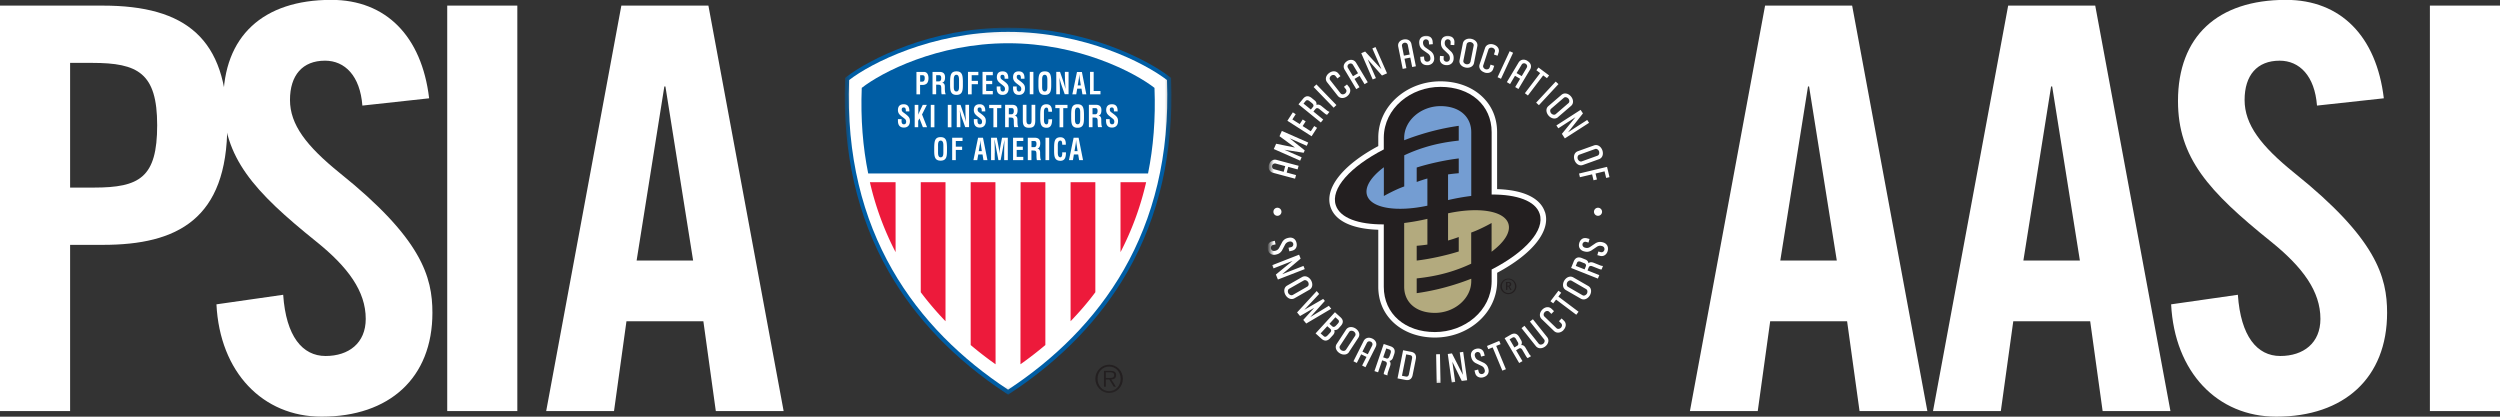 <svg xmlns="http://www.w3.org/2000/svg" width="366" height="61" fill="none"><rect width="100%" height="100%" fill="#333333" stroke="none"/><g clip-path="url(#a)"><mask id="b" width="49" height="54" x="123" y="4" maskUnits="userSpaceOnUse" style="mask-type:luminance"><path fill="#fff" d="M171.5 4.05h-47.842v53.741H171.5V4.051Z"/></mask><g mask="url(#b)"><path fill="#fff" d="M124.308 11.72c-.847 22.307 9.889 36.513 23.275 45.328 13.387-8.815 24.113-23.02 23.266-45.327-3.191-2.466-12.056-7.054-23.266-7.054-11.209 0-20.084 4.598-23.275 7.054Z"/><path fill="#005DA4" d="M123.943 11.232c3.221-2.485 12.293-7.181 23.641-7.181 11.347 0 20.419 4.696 23.63 7.18l.236.177v.293c.404 10.508-1.743 19.949-6.373 28.06-3.959 6.916-9.732 12.914-17.168 17.805l-.316.216-.325-.216c-7.437-4.901-13.219-10.889-17.168-17.806-4.63-8.11-6.777-17.551-6.383-28.058v-.294l.236-.176h-.01Z"/><path fill="#fff" d="M124.308 11.72c-.847 22.307 9.889 36.513 23.275 45.328 13.387-8.815 24.113-23.02 23.266-45.327-3.191-2.466-12.056-7.054-23.266-7.054-11.209 0-20.084 4.598-23.275 7.054Z"/><path fill="#005DA4" d="M168.072 25.408c.778-3.835 1.123-8.003.946-12.543-2.886-2.25-11.062-6.535-21.424-6.535-10.363 0-18.548 4.275-21.434 6.535-.177 4.54.167 8.698.945 12.533h40.977l-.01.01Z"/><path fill="#ED1A3B" d="M153.041 50.522V26.67h-3.625l-.02 26.66a55.218 55.218 0 0 0 3.635-2.808m7.328-7.739V26.67h-3.625v20.36c1.291-1.35 2.492-2.72 3.625-4.247Zm7.437-16.113h-3.753v10.243a43.172 43.172 0 0 0 3.753-10.243Zm-25.689 23.852V26.67h3.625l.02 26.66a52.693 52.693 0 0 1-3.635-2.808m-7.319-7.739V26.67h3.625v20.36a45.678 45.678 0 0 1-3.625-4.247Zm-7.446-16.113h3.762v10.243a43.184 43.184 0 0 1-3.762-10.243Z"/><path fill="#fff" d="M136.769 22.003c0 .881.059 1.517.935 1.517.877 0 .936-.636.936-1.517v-.47c-.029-.83-.079-1.457-.936-1.457-.857 0-.906.616-.935 1.458v.47Zm.561-.596c0-.255-.039-.822.384-.822.424 0 .394.577.394.841v.842c0 .313 0 .763-.394.763-.364 0-.384-.44-.384-.714v-.91Zm2.6 2.035v-1.488h.926v-.479h-.926v-.832h.985v-.479h-1.517v3.277h.532Zm3.142 0 .148-.832h.621l.137.832h.582l-.651-3.278h-.719l-.679 3.277h.571-.01Zm.384-2.24c.03-.157.04-.304.05-.45 0-.07.019-.148.019-.226 0 .069.02.147.02.225.02.157.03.303.059.45l.138.93h-.453l.158-.93h.009Zm2.178 1.212c0-.655-.01-1.31-.05-1.956h.02l.561 2.984h.326l.571-2.984a42.24 42.24 0 0 0-.049 1.956v1.027h.531v-3.277h-.847l-.285 1.526c-.04.215-.059.43-.079.754h-.01a6.413 6.413 0 0 0-.098-.754l-.286-1.526h-.847v3.277h.532v-1.027h.01Zm4.176 1.028v-.48h-.966v-1.008h.897v-.479h-.897v-.832h.966v-.479h-1.498v3.277h1.498Zm1.29-1.409c.148 0 .315 0 .453.039.187.068.178.342.187.538 0 .215 0 .626.059.832h.592v-.06c-.129-.087-.119-.9-.119-1.036 0-.313-.098-.548-.413-.597.354-.059.433-.44.433-.802 0-.607-.355-.783-.818-.783h-1.004v3.277h.532v-1.408h.098Zm-.089-1.39h.394c.207 0 .335.069.335.43 0 .334-.138.46-.315.47h-.414v-.9Zm2.591-.479h-.541v3.277h.541v-3.277Zm1.911 2.113c0 .206.02.754-.266.754-.364 0-.384-.44-.384-.714v-.91c0-.255-.039-.822.384-.822.266 0 .246.391.266.607h.522v-.245c-.039-.558-.305-.841-.778-.851-.857 0-.916.616-.936 1.457v.47c0 .88.059 1.517.936 1.517.601 0 .768-.46.798-1.057 0-.059 0-.127.01-.186h-.542l-.01-.02Zm1.566 1.165.138-.832h.631l.137.832h.572l-.65-3.278h-.729l-.68 3.277h.581Zm.384-2.24c.03-.157.04-.304.059-.45 0-.07 0-.148.02-.226 0 .069.02.147.02.225.02.157.029.303.059.45l.138.93h-.453l.157-.93Zm-24.33-4.863c0-.323.01-1.076-.837-1.076-.561 0-.837.303-.837.87 0 .177.049.353.138.5.217.322.571.508.847.753a.506.506 0 0 1 .217.43c0 .245-.109.382-.335.382-.266 0-.355-.235-.335-.558v-.196h-.532v.235c0 .587.227.998.877.998.522 0 .876-.323.876-.949 0-.284-.059-.48-.246-.685-.148-.166-.473-.41-.65-.538-.168-.117-.305-.215-.305-.47 0-.224.118-.303.295-.303.296 0 .315.284.305.578h.522v.029Zm1.291 2.289v-.94l.187-.351.503 1.291h.611l-.739-1.869.709-1.408h-.601l-.315.665c-.118.245-.256.528-.335.792v-1.457h-.532v3.277h.532-.02Zm2.374-3.278h-.532v3.278h.532v-3.277Zm2.492 0h-.532v3.278h.532v-3.277Zm2.049.636c0 .294.01.607.02.93.019.313.039.636.059.93-.128-.539-.246-.92-.384-1.302l-.414-1.193h-.552v3.277h.532v-.616c0-.264-.01-.597-.029-.92-.01-.333-.04-.665-.059-.94.128.52.236.92.384 1.302l.413 1.164h.562v-3.277h-.532v.646Zm2.906.353c0-.323.02-1.076-.828-1.076-.561 0-.847.303-.847.87 0 .177.05.353.138.5.227.322.572.508.847.753a.506.506 0 0 1 .217.43c0 .245-.098.382-.325.382-.266 0-.345-.235-.345-.558v-.196h-.532v.235c0 .587.227.998.877.998.522 0 .877-.323.877-.949 0-.284-.059-.48-.247-.685-.147-.166-.472-.41-.65-.538-.177-.117-.305-.215-.305-.47 0-.224.118-.303.295-.303.286 0 .316.284.306.578h.512l.01.029Zm.57-.509h.621v2.798h.542V15.83h.62v-.48h-1.783v.48Zm2.966 1.38c.157 0 .305 0 .453.039.187.058.177.332.187.538 0 .215 0 .616.059.831h.591v-.058c-.128-.098-.118-.9-.118-1.037 0-.314-.099-.548-.414-.597.355-.069.434-.44.434-.802 0-.607-.345-.783-.808-.783h-1.015v3.277h.532V17.21h.099Zm-.089-1.38h.394c.207 0 .335.069.335.43 0 .333-.138.46-.315.47h-.414v-.9Zm3.33 1.751c0 .313-.02.626-.365.626-.344 0-.384-.323-.384-.626v-2.24h-.532v2.29c0 .733.207 1.075.916 1.075.709 0 .906-.342.906-1.076v-2.29h-.541v2.241Zm2.462-.127c-.01.206.029.753-.266.753-.365 0-.384-.44-.384-.714v-.91c0-.254-.04-.831.384-.831.266 0 .236.391.266.606h.532c0-.078 0-.166-.01-.244-.039-.558-.305-.841-.778-.851-.857 0-.916.626-.936 1.457v.47c0 .88.059 1.516.936 1.516.601 0 .768-.46.798-1.056v-.186h-.532l-.01-.01Zm1.014-1.624h.621v2.798h.541V15.83h.621v-.48h-1.783v.48Zm2.325 1.36c0 .87.059 1.516.936 1.516s.936-.645.936-1.516v-.47c-.02-.831-.079-1.457-.936-1.457-.857 0-.916.626-.936 1.457v.47Zm.552-.607c0-.254-.04-.831.384-.831s.384.577.384.841v.842c0 .313 0 .763-.384.763-.364 0-.384-.44-.384-.715v-.91.01Zm2.679.627c.158 0 .306 0 .453.039.188.058.188.332.188.538 0 .215 0 .616.059.831h.591v-.058c-.128-.098-.119-.9-.119-1.037 0-.314-.098-.548-.413-.597.354-.069.433-.44.433-.802 0-.607-.354-.783-.817-.783h-1.015v3.277h.532V17.21h.108Zm-.098-1.38h.394c.207 0 .335.069.335.43 0 .333-.138.46-.315.47h-.424v-.9h.01Zm3.664.509c0-.323.02-1.076-.827-1.076-.572 0-.848.303-.848.87 0 .177.05.353.138.5.217.322.562.508.838.753a.505.505 0 0 1 .216.43c0 .245-.108.382-.335.382-.266 0-.344-.235-.344-.558v-.196h-.532v.235c0 .587.226.998.876.998.522 0 .877-.323.877-.949 0-.284-.059-.48-.246-.685-.148-.166-.473-.41-.65-.538-.168-.117-.306-.215-.306-.47 0-.224.119-.303.296-.303.295 0 .315.284.305.578h.512l.03.029Zm-28.92-5.332h.246c.305 0 .434.058.434.43 0 .401-.158.519-.385.519h-.285v-.95h-.01Zm0 2.808v-1.38h.364a.923.923 0 0 0 .601-.196c.197-.185.266-.498.266-.782 0-.46-.157-.93-.67-.93h-1.093v3.278h.532v.01Zm2.463-1.419c.147 0 .305 0 .453.04.187.058.177.341.187.537 0 .215-.01.626.059.832h.581v-.059c-.128-.098-.118-.9-.118-1.037 0-.313-.089-.548-.414-.597.365-.068.444-.44.444-.802 0-.607-.355-.783-.818-.783h-1.015v3.278h.532v-1.409h.109Zm-.099-1.39h.394c.197 0 .335.07.335.431 0 .333-.138.46-.315.48h-.424v-.91h.01Zm2.029 1.371c0 .87.059 1.516.936 1.516.876 0 .935-.636.935-1.516v-.47c-.019-.832-.079-1.458-.935-1.458-.857 0-.917.626-.936 1.458v.47Zm.542-.607c0-.254-.03-.822.384-.822.394 0 .384.577.384.842v.84c0 .314 0 .764-.384.764s-.384-.44-.384-.714v-.91Zm2.62 2.045v-1.487h.916v-.49h-.916v-.831h.975v-.48h-1.517v3.288h.542Zm3.093 0v-.49h-.975v-1.007h.886v-.48h-.886v-.831h.975v-.48h-1.507v3.288h1.507Zm2.265-2.29c0-.322.02-1.076-.837-1.076-.562 0-.837.303-.837.87 0 .177.049.353.138.5.216.332.571.509.837.763a.506.506 0 0 1 .217.43c0 .255-.109.382-.335.382-.266 0-.345-.235-.335-.548v-.186h-.542v.235c0 .587.227.998.867.998.522 0 .876-.323.876-.949 0-.284-.059-.48-.236-.685-.148-.166-.473-.41-.65-.538-.168-.127-.305-.215-.305-.47 0-.225.118-.303.295-.303.296 0 .315.284.315.577h.532Zm2.374 0c0-.322.01-1.076-.837-1.076-.562 0-.838.303-.838.87 0 .177.05.353.138.5.217.332.562.509.848.763a.508.508 0 0 1 .216.43c0 .255-.108.382-.335.382-.266 0-.344-.235-.335-.548v-.186h-.532v.235c0 .587.227.998.867.998.522 0 .877-.323.877-.949 0-.284-.059-.48-.246-.685-.148-.166-.473-.41-.65-.538-.168-.127-.306-.215-.306-.47 0-.225.109-.303.296-.303.295 0 .315.284.305.577h.532Zm1.301-.998h-.532v3.278h.532v-3.278Zm.738 1.85c0 .87.059 1.516.936 1.516s.936-.636.936-1.516v-.47c-.02-.832-.079-1.458-.936-1.458-.857 0-.916.626-.936 1.458v.47Zm.542-.607c0-.254-.029-.822.384-.822.394 0 .384.577.384.842v.84c0 .314 0 .764-.384.764s-.384-.44-.384-.714v-.91Zm3.339-.597c0 .294.01.607.03.92.02.313.039.626.049.93-.128-.53-.246-.92-.384-1.302l-.414-1.194h-.551v3.278h.532v-.617c0-.264-.01-.596-.03-.92a12.42 12.42 0 0 0-.059-.938c.128.518.246.91.384 1.3l.414 1.165h.561v-3.277h-.541v.645l.009.01Zm1.655 2.642.137-.832h.631l.138.832h.571l-.65-3.278h-.719l-.68 3.278h.572Zm.374-2.25c.029-.157.039-.304.059-.45 0-.079.01-.147.01-.216h.01c0 .069.019.147.019.215.02.157.03.304.05.45l.147.94h-.453l.158-.94Zm3.172 2.25v-.49h-.995v-2.798h-.532v3.288h1.527Z"/><path fill="#231F20" d="M162.379 57.537c1.113 0 2.009-.93 2.009-2.084 0-1.155-.896-2.064-2.009-2.064s-2.02.93-2.02 2.064c0 1.135.907 2.084 2.02 2.084Zm0-.274c-.985 0-1.695-.792-1.695-1.81s.719-1.79 1.695-1.79c.975 0 1.684.782 1.684 1.79s-.709 1.81-1.684 1.81Zm.315-1.712c.394 0 .709-.176.709-.636 0-.382-.207-.617-.798-.617h-.985v2.32h.276V55.55h.502l.65 1.066h.326l-.68-1.066Zm-.798-.225v-.822h.65c.276 0 .562.049.562.41 0 .47-.473.412-.779.412h-.433Z"/></g><path fill="#fff" d="m191.309 21.348-2.512-1.106 2.216 1.771-.157.352-2.817-.44 2.521 1.105-.216.49-3.862-1.703.345-.773 2.758.558-2.265-1.663.344-.773 3.862 1.702-.217.48Zm.709-1.399-3.546-2.27.798-1.233.423.274-.492.763 1.073.685.444-.675.433.274-.443.685 1.192.763.502-.763.414.264-.798 1.233Z"/><mask id="c" width="51" height="52" x="186" y="5" maskUnits="userSpaceOnUse" style="mask-type:luminance"><path fill="#fff" d="M236.098 5H186v51.618h50.098V5Z"/></mask><g mask="url(#c)"><path fill="#fff" d="M192.097 15.125c.207.166.266.362.118.538l-.305.372-1.074-.87.306-.373c.148-.176.345-.156.551 0l.404.323v.01Zm2.542 1.252a1.46 1.46 0 0 1-.424-.244l-.749-.607c-.246-.205-.522-.274-.738-.156a.656.656 0 0 0-.247-.656l-.443-.362c-.433-.352-.877-.381-1.28.118l-.66.802 3.27 2.66.354-.43-1.438-1.174.306-.371c.147-.176.344-.157.551 0l.778.636c.158.127.237.176.365.215l.364-.44-.009.01Zm2.589-2.289c-.443.342-1.034.381-1.388-.069l-1.547-1.966c-.355-.45-.167-1.018.276-1.35.443-.343 1.024-.382 1.379.068l.295.372-.443.342-.276-.352c-.187-.235-.492-.166-.65-.04-.167.128-.305.412-.128.646l1.507 1.918c.187.235.493.166.66.04.168-.128.306-.402.118-.637l-.275-.352.443-.342.295.372c.355.45.168 1.007-.266 1.35Zm5.093-3.032-2.088-2.358 1.201 2.739-.472.196-1.675-3.845.571-.245 2.384 2.593-1.33-3.043.463-.205 1.685 3.845-.739.322Zm-5.082-2.124c-.473.284-.68.783-.384 1.272l.926 1.546.778 1.301.473-.284-.729-1.213.739-.44.729 1.213.472-.284-.778-1.3-.926-1.547c-.295-.489-.837-.547-1.31-.264m.847 2.23-.729-1.212c-.157-.255-.029-.48.148-.587.177-.108.443-.108.591.146l.729 1.214-.739.44Zm-5.353 1.198-.405.386 2.931 3.024.404-.387-2.93-3.024Zm12.77-6.579c-.542.108-.906.509-.788 1.067l.355 1.76.295 1.478.542-.108-.276-1.379.847-.166.276 1.38.542-.109-.296-1.477-.354-1.76c-.109-.559-.601-.793-1.143-.686Zm.039 2.378-.275-1.39c-.06-.293.137-.46.334-.508.197-.04.454.049.513.332l.275 1.39-.847.166v.01Zm3.487 1.379c-.541.04-1.014-.234-1.063-.821l-.03-.392.552-.049.029.362a.43.43 0 0 0 .473.392c.256-.02.463-.206.433-.519-.019-.264-.088-.43-.315-.636l-.857-.606c-.325-.294-.433-.548-.463-.96-.049-.567.276-1.007.907-1.056.571-.049 1.004.245 1.053.822l.03.391-.552.05-.029-.353c-.02-.293-.256-.41-.463-.4-.236.019-.414.224-.394.518.02.264.089.43.315.636l.857.606c.325.294.433.558.463.959.049.567-.315 1.008-.946 1.066m2.709-.009c-.541-.03-.975-.372-.935-.96l.019-.39.552.029-.02.362c-.02.293.227.45.414.46.256.01.482-.137.502-.45.01-.264-.029-.44-.217-.666l-.758-.724c-.276-.332-.345-.606-.325-1.017.03-.568.414-.959 1.044-.93.571.03.956.382.926.96l-.02.39-.551-.029.019-.362c.02-.293-.197-.44-.403-.46-.237-.01-.444.167-.463.46-.02.264.029.44.216.666l.759.724c.276.332.345.606.325 1.017-.03.567-.453.959-1.084.92Zm5.605 1.066c-.532-.177-.897-.636-.719-1.184l.788-2.368c.177-.548.758-.704 1.28-.528.532.176.897.636.709 1.184l-.147.45-.532-.176.138-.421c.088-.284-.138-.499-.335-.558-.197-.068-.512-.029-.611.255l-.758 2.309c-.089.283.137.498.334.567.197.059.513.02.601-.254l.138-.421.532.176-.148.45c-.177.548-.748.704-1.28.528m-31.55 13.512c-.148.528.059 1.027.611 1.174l1.743.47 1.468.39.147-.527-1.369-.372.227-.832 1.369.372.148-.528-1.468-.392-1.743-.47c-.552-.146-.976.187-1.123.715m2.147 1.027-1.379-.372c-.286-.078-.355-.332-.305-.528a.417.417 0 0 1 .532-.303l1.379.372-.227.831Zm35.678-16.25c-.473-.284-1.015-.216-1.3.273l-.926 1.546-.778 1.302.472.283.719-1.213.749.44-.719 1.213.473.284.778-1.301.926-1.546c.295-.489.088-.988-.384-1.262m-1.586 1.77.729-1.212c.147-.255.413-.255.591-.147.177.108.305.333.157.587l-.729 1.223-.748-.44v-.01Zm3.89.343-2.236 2.945-.443-.332 2.236-2.945-.551-.421.305-.401 1.556 1.164-.315.401-.552-.41ZM215.255 9.08c-.06.293-.394.361-.591.322-.207-.04-.483-.235-.424-.528l.473-2.387c.059-.294.394-.362.601-.323.206.039.482.235.433.518l-.473 2.387-.019.01Zm.541.136.483-2.446c.108-.557-.335-.978-.887-1.086-.541-.107-1.122.118-1.231.675l-.482 2.446c-.109.558.334.979.886 1.086.542.108 1.123-.117 1.231-.675Zm11.968 7.484c-.227.196-.532.049-.67-.107-.138-.157-.236-.48-.01-.676l1.852-1.594c.227-.196.532-.05.67.107s.236.48.01.675l-1.852 1.595Zm.335.44L230 15.507c.433-.372.345-.979-.02-1.4-.364-.42-.955-.596-1.389-.215l-1.901 1.634c-.433.372-.345.978.02 1.4.364.42.955.596 1.389.224m.561 2.446 1.99-2.436-2.512 1.624-.285-.42 3.546-2.28.344.518-2.186 2.77 2.807-1.81.276.42-3.546 2.28-.434-.666Zm2.916 4.031c-.275.098-.512-.147-.591-.343-.069-.195-.049-.528.227-.636l2.305-.831c.276-.098.512.146.581.342.069.196.049.529-.227.636l-2.304.832h.009Zm.158.528 2.364-.851c.542-.196.67-.793.483-1.311-.188-.519-.68-.9-1.222-.704l-2.364.85c-.542.196-.67.793-.482 1.312.187.518.679.9 1.221.704Zm3.171.929-1.32.323.207.87-.502.118-.207-.87-1.783.42-.128-.538 4.098-.978.364 1.506-.493.118-.236-.969Zm-49.329 11.418c-.118-.529.089-1.028.67-1.165l.384-.088.118.529-.355.078c-.285.069-.364.333-.325.519.059.254.266.42.582.352.256-.059.423-.147.591-.392l.492-.929c.246-.362.493-.499.896-.587.562-.127 1.045.127 1.182.743.128.548-.108 1.018-.669 1.145l-.385.088-.118-.528.355-.078c.295-.069.374-.313.335-.51-.049-.224-.286-.38-.572-.312a.881.881 0 0 0-.591.391l-.492.93c-.246.362-.493.499-.896.587-.552.127-1.054-.167-1.192-.773m31.57 18.735c-.522.137-1.044-.059-1.192-.616l-.099-.382.532-.137.089.343c.079.283.354.352.542.303.246-.069.413-.284.335-.587-.069-.255-.158-.411-.414-.568l-.946-.45c-.364-.225-.522-.47-.62-.87-.148-.548.098-1.038.699-1.204.552-.147 1.034.069 1.182.626l.099.372-.532.137-.089-.342a.42.42 0 0 0-.522-.313c-.227.058-.374.293-.296.577.069.254.158.41.414.567l.946.45c.364.235.522.47.62.871.148.548-.128 1.047-.738 1.213m18.203-18.491c-.148.519-.572.871-1.143.715l-.374-.098.147-.529.345.089c.286.078.483-.128.532-.313.069-.245-.039-.5-.345-.578-.256-.068-.443-.068-.709.079l-.867.587c-.384.205-.669.215-1.063.107-.552-.147-.857-.606-.69-1.203.148-.548.581-.851 1.133-.705l.374.098-.148.529-.344-.098a.412.412 0 0 0-.532.293c-.059.225.069.47.354.548.256.069.444.069.71-.078l.866-.587c.384-.206.67-.215 1.064-.108.552.147.847.636.69 1.243m-48.581 3.463 2.443-1.996-2.788 1.096-.187-.47 3.93-1.536.227.577-2.699 2.28 3.112-1.213.187.47-3.93 1.526-.295-.734Zm2.472 2.985c-.256.146-.532-.06-.641-.235-.098-.176-.137-.519.119-.666l2.127-1.213c.256-.147.532.059.641.235.108.176.147.519-.119.665l-2.117 1.214h-.01Zm.256.489 2.177-1.243c.502-.284.522-.9.246-1.38-.276-.479-.827-.762-1.32-.479l-2.177 1.243c-.502.284-.522.9-.246 1.38.276.479.827.762 1.32.479Zm1.714 3.697-.433-.528 1.605-1.77-2.078 1.203-.433-.529 2.876-3.13.354.43-2.176 2.319 2.767-1.595.247.293-2.138 2.368 2.719-1.653.354.43-3.664 2.162Zm5.811 3.836c-.157.244-.502.185-.67.078-.177-.118-.364-.392-.197-.646l1.34-2.035c.158-.245.502-.186.67-.078.177.107.364.391.207.645l-1.34 2.035h-.01Zm.453.332 1.37-2.094c.315-.479.059-1.037-.404-1.34-.463-.303-1.084-.313-1.399.166l-1.369 2.094c-.315.48-.059 1.037.413 1.34.463.304 1.084.313 1.399-.166m-1.93-3.854c-.177.195-.374.244-.541.088l-.404-.362.876-.96.404.372c.168.157.138.353-.039.548l-.296.323v-.01Zm-.837 1.829.414-.45c.216-.235.285-.519.177-.744a.68.68 0 0 0 .64-.234l.325-.362c.375-.411.424-.852-.049-1.272l-.808-.734-2.836 3.101.857.773c.472.43.906.333 1.29-.078m-.414-.382c-.177.196-.374.245-.542.089l-.453-.402.976-1.056.453.4c.167.157.138.353-.04.549l-.384.42h-.01Zm19.671 6.653-1.379-2.817.414 2.954-.503.069-.581-4.158.611-.088 1.605 3.14-.463-3.287.503-.078.581 4.158-.788.107Zm5.043-5.136 1.418 3.414-.522.206-1.418-3.405-.641.264-.187-.47 1.793-.743.197.48-.64.254Zm-15.633 1.536c-.088.245-.246.372-.463.294l-.453-.157.453-1.301.453.156c.217.079.266.265.188.519l-.168.49h-.01Zm-.295 2.798c0-.137.029-.313.079-.48l.315-.909c.108-.303.079-.577-.118-.744.226-.029.433-.185.532-.46l.187-.537c.177-.529.049-.95-.552-1.155l-.985-.333-1.359 3.973.532.176.601-1.752.453.157c.216.078.275.264.187.519l-.325.939c-.069.195-.089.283-.079.41l.542.187-.01.01Zm19.08-4.901c.128.225.118.43-.079.548l-.413.245-.7-1.194.424-.245c.197-.117.384-.029.512.206l.256.45v-.01Zm1.941 2.055a1.287 1.287 0 0 1-.306-.372l-.492-.832c-.158-.284-.394-.44-.641-.4a.672.672 0 0 0 0-.696l-.285-.489c-.286-.48-.69-.655-1.241-.342l-.897.518 2.128 3.63.483-.274-.936-1.595.414-.244c.206-.118.384-.03.512.205l.502.861c.108.176.158.245.266.333l.493-.284v-.02Zm-23.228-2.555c-.492-.244-1.024-.146-1.28.362l-.808 1.605-.679 1.35.492.245.64-1.263.778.382-.64 1.262.493.245.679-1.35.808-1.605c.256-.509.02-.988-.473-1.233m-1.458 1.898.641-1.262c.128-.264.394-.283.581-.186a.414.414 0 0 1 .197.578l-.64 1.262-.779-.382v-.01Zm29.433-3.14c-.384.401-.975.519-1.389.128l-1.803-1.742c-.413-.401-.305-.978.079-1.38.384-.4.965-.518 1.379-.117l.345.333-.384.401-.325-.313c-.217-.206-.503-.098-.65.049-.148.147-.247.45-.04.655l1.753 1.693c.217.205.513.098.66-.059.148-.147.247-.44.03-.646l-.315-.313.384-.4.345.332c.413.401.305.978-.079 1.37m-.738-4.902 2.955 2.22-.335.44-2.955-2.22-.424.548-.404-.304 1.172-1.545.404.303-.413.558Zm4.058-1.096c.256.147.216.49.118.666-.108.176-.384.381-.64.234L229.567 42c-.256-.146-.217-.489-.118-.665.108-.176.374-.382.64-.235l2.118 1.223Zm.305-.46-2.177-1.252c-.502-.284-1.044 0-1.33.48-.275.479-.256 1.095.247 1.379l2.177 1.252c.502.284 1.044 0 1.329-.48.276-.478.256-1.095-.246-1.379Zm-.621-3.356c.246.098.365.265.276.48l-.177.45-1.291-.509.178-.45c.088-.215.285-.254.531-.157l.483.196v-.01Zm2.798.43a1.25 1.25 0 0 1-.473-.107l-.906-.362c-.306-.117-.582-.107-.759.078-.02-.224-.167-.44-.433-.547l-.532-.216c-.512-.205-.946-.097-1.192.49l-.384.958 3.92 1.556.207-.509-1.724-.685.178-.45c.088-.215.285-.254.531-.156l.936.371c.197.079.286.098.414.098l.207-.528.01.01ZM210.81 51.853l-.561.01.081 4.197.561-.011-.081-4.196Zm16.945-39.912-2.864 3.086.405.372 2.864-3.086-.405-.372Zm-6.74-4.447-1.771 3.81.501.23 1.771-3.81-.501-.23Zm-14.744 47.274c-.049.255-.187.401-.423.362l-.601-.117.62-3.131.601.117c.227.04.306.225.256.49l-.453 2.28Zm.542.117.463-2.318c.108-.538-.079-.95-.709-1.067l-1.153-.225-.817 4.12 1.152.224c.631.127.956-.186 1.064-.724m19.424-4.188c-.433.343-1.044.402-1.399-.049l-2.088-2.621.433-.343 2.069 2.602c.187.235.502.157.67.03.167-.127.315-.42.128-.646l-2.069-2.602.434-.343 2.088 2.622c.354.45.157 1.018-.276 1.36m-38.622-19.713a.59.59 0 0 0-1.182 0 .59.59 0 0 0 1.182 0Zm46.936 0a.59.59 0 0 0-1.182 0 .59.59 0 0 0 1.182 0Zm-8.373.019c-.68-2.045-3.152-3.219-6.993-3.336v-8.345c0-1.986-.71-3.738-2.059-5.078-1.527-1.516-3.743-2.358-6.235-2.358-2.345 0-4.581.812-6.294 2.29-1.793 1.545-2.798 3.649-2.808 5.928v1.262c-5.23 2.789-7.9 6.184-6.993 8.913.679 2.045 3.152 3.219 6.993 3.336v8.346c0 1.986.709 3.737 2.059 5.077 1.527 1.517 3.743 2.358 6.235 2.358 2.344 0 4.58-.812 6.294-2.29 1.793-1.545 2.798-3.648 2.817-5.928v-1.262c5.231-2.788 7.9-6.183 6.994-8.913"/><path fill="#231F20" d="M218.377 28.479c3.703-.02 6.402.93 7.023 2.798.818 2.436-2.137 5.665-7.023 8.179v1.741c-.04 4.305-3.96 7.416-8.304 7.416s-7.486-2.641-7.486-6.633v-9.128c-3.703.02-6.402-.93-7.023-2.798-.818-2.436 2.138-5.664 7.023-8.179v-1.741c.04-4.315 3.96-7.416 8.304-7.416s7.486 2.641 7.486 6.633v9.128Z"/><path fill="#B3AA7E" d="M207.404 40.758c1.567-.167 3.251-.45 5.004-.998a22.896 22.896 0 0 0 2.975-1.155v-4.559c1.349-.47 2.985-1.399 2.985-1.399v4.207c1.871-1.4 2.856-2.906 2.452-4.129-.63-1.888-4.373-2.446-8.825-1.497v3.982c.591-.166.994-.303 1.566-.508v2.113c-1.783.567-4.275 1.115-6.157 1.33v-2.162a24.76 24.76 0 0 0 1.567-.176V32.04c-1.173.274-2.305.47-3.399.607v9.333c0 2.221 1.665 3.826 4.502 3.826 2.837 0 5.299-2.064 5.319-4.618v-.382c-.759.294-1.547.578-2.364.832a34.92 34.92 0 0 1-5.625 1.282v-2.163Z"/><path fill="#749DD2" d="M211.994 29.292a32.86 32.86 0 0 1 3.398-.607v-9.333c0-2.221-1.674-3.816-4.501-3.816-2.827 0-5.29 2.064-5.319 4.618v.381a31.706 31.706 0 0 1 2.364-.831 34.886 34.886 0 0 1 5.624-1.282v2.162c-1.566.167-3.25.45-5.004.998a22.937 22.937 0 0 0-2.974 1.155v4.559c-1.35.47-2.985 1.399-2.985 1.399v-4.207c-1.871 1.4-2.856 2.906-2.453 4.129.631 1.888 4.374 2.445 8.826 1.496v-3.981c-.591.166-.995.303-1.566.508v-2.113c1.783-.567 4.275-1.115 6.156-1.33v2.162c-.551.049-1.054.098-1.566.176v3.767-.01Z"/><path fill="#231F20" d="M220.682 41.824h.088c.168 0 .256-.049.256-.205 0-.147-.069-.196-.236-.196h-.108v.402Zm.354.098-.039.02.285.46v.039l-.167.039-.286-.519h-.147v.47s-.01.02-.03.02h-.158s-.019 0-.019-.04v-1.105s.01-.02.019-.02h.316c.315 0 .433.098.433.323 0 .137-.039.206-.197.303m.749.01c0-.558-.434-1.017-.975-1.017-.542 0-.956.47-.956 1.007 0 .538.424.988.956.988.531 0 .975-.44.975-.978Zm.207-.03c0 .646-.513 1.175-1.173 1.175s-1.172-.529-1.172-1.164a1.174 1.174 0 0 1 2.345-.01Z"/></g><path fill="#fff" d="M15.06.822c12.166 0 18.214 4.853 18.214 17.513 0 13.726-7.28 17.512-18.213 17.512h-4.797V60.18H0V.822h15.06Zm-4.796 26.64h3.477c6.708 0 9.269-1.477 9.269-9.127 0-7.651-2.817-9.128-9.515-9.128h-3.231v18.256Z"/><path fill="#fff" d="m62.824 14.392-9.772 1.066c-.334-4.354-2.56-6.575-5.466-6.575-3.31 0-5.132 2.143-5.132 5.753 0 3.61 2.403 6.74 7.279 10.684 11.997 9.617 13.573 15.213 13.573 20.467C63.306 55.326 57.012 61 47.083 61c-8.609 0-14.903-6.496-15.395-16.446l9.77-1.399c.415 6.085 2.818 8.962 6.206 8.962 3.389 0 5.88-1.889 5.88-5.43 0-4.031-2.56-7.563-7.278-11.349-9.102-7.318-13.574-12.249-13.574-20.555 0-9.451 5.792-14.803 15.81-14.803 8.027 0 13.238 5.342 14.322 14.392v.02ZM75.737.822V60.18H65.474V.822h10.263Zm27.974 0 11.013 59.357h-9.929l-1.822-13.15H91.714l-1.822 13.15h-9.93L90.966.822h12.746ZM97.26 12.66 93.2 38.146h8.274L97.417 12.66h-.167.01ZM271.154.822l11.012 59.357h-9.929l-1.822-13.15h-11.259l-1.822 13.15h-9.929L258.408.822h12.746Zm-6.462 11.838-4.058 25.486h8.274L264.85 12.66h-.168.01ZM306.742.822l11.012 59.357h-9.929l-1.822-13.15h-11.259l-1.822 13.15h-9.929L293.996.822h12.746ZM300.28 12.66l-4.058 25.486h8.274l-4.058-25.486h-.168.01Zm48.699 1.732-9.771 1.066c-.335-4.354-2.561-6.575-5.467-6.575-3.31 0-5.132 2.143-5.132 5.753 0 3.61 2.403 6.74 7.289 10.684 11.997 9.617 13.573 15.213 13.573 20.467 0 9.539-6.294 15.213-16.223 15.213-8.609 0-14.893-6.496-15.395-16.446l9.771-1.399c.414 6.085 2.817 8.962 6.205 8.962 3.389 0 5.881-1.889 5.881-5.43 0-4.031-2.571-7.563-7.279-11.349-9.102-7.318-13.574-12.249-13.574-20.555 0-9.451 5.792-14.803 15.81-14.803 8.027 0 13.238 5.342 14.322 14.392l-.01.02ZM366 .822V60.18h-10.264V.822H366Z"/></g><defs><clipPath id="a"><path fill="#fff" d="M0 0h366v61H0z"/></clipPath></defs></svg>